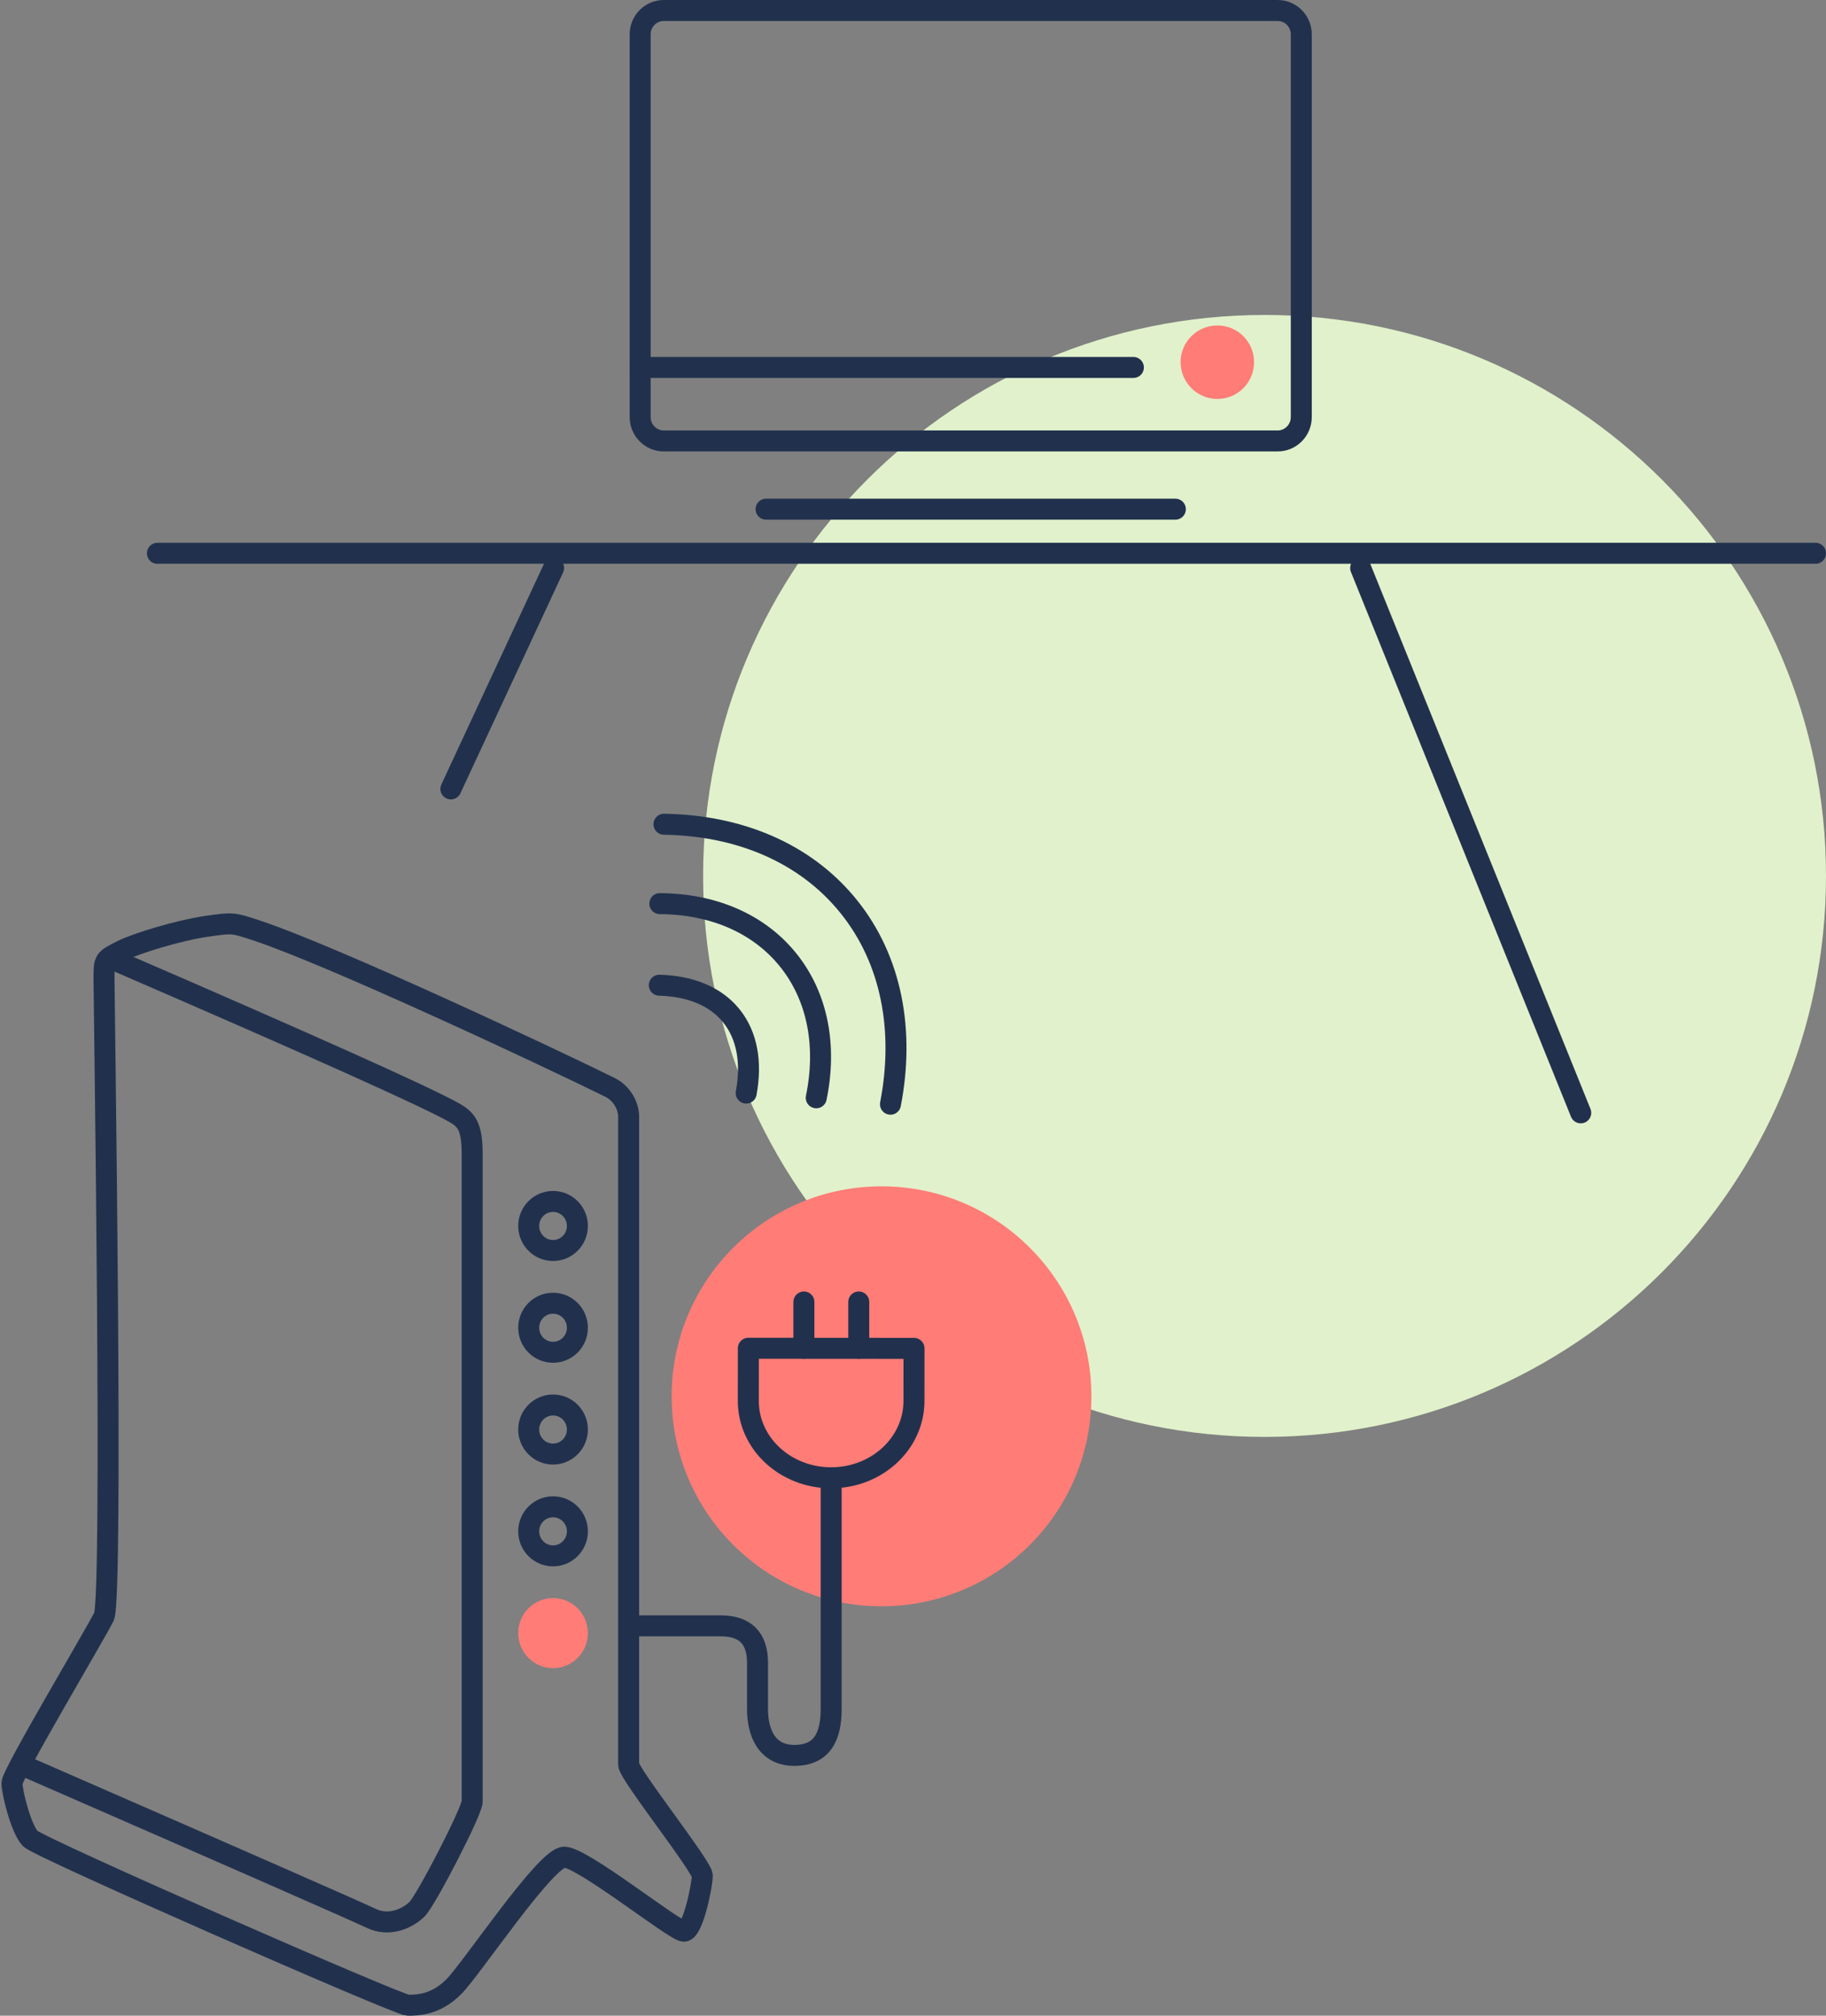 <?xml version="1.0" encoding="UTF-8"?>
<svg width="174px" height="192px" viewBox="0 0 174 192" version="1.1" xmlns="http://www.w3.org/2000/svg" xmlns:xlink="http://www.w3.org/1999/xlink">
    <rect x="0" y="0" width="174" height="192" fill="#808080" stroke="none"/>
    <title>Illustration / Router - Desk</title>
    <g id="Layout" stroke="none" stroke-width="1" fill="none" fill-rule="evenodd">
        <g id="fnInternet-Web-Produktdetail-V1--Desktop" transform="translate(-379, -2493)">
            <g id="Flexibler-Homespot" transform="translate(0, 1646)">
                <g id="Group" transform="translate(363, 843)">
                    <path d="M190,87.434 C190,116.945 166.047,140.868 136.5,140.868 C106.953,140.868 83,116.945 83,87.434 C83,57.923 106.953,34 136.5,34 C166.047,34 190,57.923 190,87.434 Z" id="Stroke-1" fill="#E1F1CB"></path>
                    <g id="Group-6" transform="translate(11, 5)">
                        <g id="Group-5" transform="translate(20, 0)">
                            <g id="Group-8" transform="translate(46, 0)">
                                <path d="M60.75,41 L2.25,41 C1.007,41 0,39.981 0,38.722 L0,2.278 C0,1.019 1.007,0 2.25,0 L60.75,0 C61.993,0 63,1.019 63,2.278 L63,38.722 C63,39.981 61.993,41 60.75,41 Z" id="Stroke-1" stroke="#21314D" stroke-width="2" stroke-linecap="round" stroke-linejoin="round"></path>
                                <line x1="0" y1="34" x2="47" y2="34" id="Stroke-3" stroke="#21314D" stroke-width="2" stroke-linecap="round" stroke-linejoin="round"></line>
                                <path d="M55,37 C53.082,37 51.5,35.439 51.5,33.487 C51.5,31.561 53.082,30 55,30 C56.945,30 58.5,31.561 58.5,33.487 C58.5,35.439 56.945,37 55,37 Z" id="Fill-21" fill="#FF7C77"></path>
                                <line x1="12" y1="47.5" x2="51" y2="47.5" id="Stroke-3" stroke="#21314D" stroke-width="2" stroke-linecap="round" stroke-linejoin="round"></line>
                            </g>
                            <g id="Group-3" transform="translate(79, 78) scale(-1, 1) translate(-79, -78) translate(0, 51)" stroke="#21314D" stroke-linecap="round" stroke-linejoin="round" stroke-width="2">
                                <line x1="0" y1="0.701" x2="158" y2="0.701" id="Stroke-3"></line>
                                <line x1="120.248" y1="2.104" x2="130.035" y2="23.143" id="Path-7"></line>
                                <line x1="22.372" y1="2.104" x2="43.345" y2="54" id="Path-7" transform="translate(32.858, 28.052) scale(-1, 1) translate(-32.858, -28.052) "></line>
                            </g>
                        </g>
                        <g id="Group-2" transform="translate(0, 72.006)">
                            <g id="Group" transform="translate(0, 14.995)">
                                <circle id="Oval" fill="#FF7C77" fill-rule="nonzero" cx="89" cy="44.999" r="20"></circle>
                                <g id="Stecker" transform="translate(65.782, 36.014)" stroke="#21314D" stroke-width="2">
                                    <path d="M18.412,16.746 L18.412,16.746 C14.053,16.744 10.522,13.465 10.525,9.422 L10.529,4.407 L26.313,4.418 L26.31,9.433 C26.306,13.475 22.77,16.749 18.412,16.746 Z" id="Stroke-1" stroke-linecap="square" stroke-linejoin="round"></path>
                                    <line x1="21.05" y1="0" x2="21.05" y2="4.407" id="Stroke-3" stroke-linecap="round"></line>
                                    <line x1="15.821" y1="0" x2="15.821" y2="4.407" id="Stroke-5" stroke-linecap="round"></line>
                                    <path d="M18.419,17.628 L18.419,38.781 C18.419,41.425 17.542,43.188 14.911,43.188 C12.279,43.188 11.402,41.013 11.402,38.781 L11.402,34.374 C11.402,32.024 10.233,30.849 7.894,30.849 C5.555,30.849 4.385,30.849 4.385,30.849 L0,30.849" id="Stroke-7" stroke-linecap="round"></path>
                                </g>
                                <path d="M14.911,5.165 C14.911,6.928 15.788,64.218 14.911,65.981 C14.033,67.744 6.14,80.965 6.14,81.846 C6.14,82.727 7.017,86.253 7.894,87.134 C8.771,88.016 42.977,102.999 43.855,102.999 C44.732,102.999 46.486,102.999 48.24,101.237 C49.994,99.474 57.011,88.897 58.765,88.897 C60.519,88.897 69.29,95.948 70.167,95.948 C71.044,95.948 71.921,91.541 71.921,90.66 C71.921,89.779 64.905,80.965 64.905,80.083 C64.905,79.284 64.905,28.662 64.905,18.386 C64.905,17.327 64.255,16.131 63.127,15.574 C56.968,12.533 36.59,3.002 29.516,0.65 C27.19,-0.123 27.19,-0.123 24.78,0.219 C21.976,0.617 17.938,1.881 16.665,2.521 C14.911,3.402 14.911,3.402 14.911,5.165 Z" id="Path-3" stroke="#21314D" stroke-width="2"></path>
                                <path d="M15.788,3.402 C34.809,11.628 45.641,16.487 48.281,17.982 C49.423,18.628 49.994,19.267 49.994,21.911 C49.994,32.224 49.994,82.807 49.994,83.609 C49.994,84.49 45.609,93.007 44.732,93.86 C43.855,94.713 42.1,95.567 40.346,94.713 C39.177,94.145 28.067,89.268 7.017,80.083" id="Path-4" stroke="#21314D" stroke-width="2"></path>
                                <ellipse id="Oval" fill="#FF7C77" cx="57.7" cy="67.555" rx="3.32" ry="3.337"></ellipse>
                                <ellipse id="Oval" stroke="#21314D" stroke-width="2" cx="57.7" cy="57.86" rx="2.32" ry="2.337"></ellipse>
                                <ellipse id="Oval" stroke="#21314D" stroke-width="2" cx="57.7" cy="48.164" rx="2.32" ry="2.337"></ellipse>
                                <ellipse id="Oval" stroke="#21314D" stroke-width="2" cx="57.7" cy="38.469" rx="2.32" ry="2.337"></ellipse>
                                <ellipse id="Oval" stroke="#21314D" stroke-width="2" cx="57.7" cy="28.774" rx="2.32" ry="2.337"></ellipse>
                            </g>
                            <g id="Group-7" transform="translate(67.801, 0)" stroke="#21314D" stroke-linecap="round" stroke-linejoin="round" stroke-width="2">
                                <path d="M-2.495,20.455 C2.052,15.001 8.066,11.693 14.669,11.708 C21.241,11.724 27.246,15.031 31.812,20.463" id="Stroke-1" transform="translate(14.659, 16.086) rotate(51) translate(-14.659, -16.086) "></path>
                                <path d="M-1.969,23.42 C1.15,19.607 5.314,17.286 9.892,17.297 C14.47,17.308 18.645,19.649 21.782,23.477" id="Stroke-3" transform="translate(9.907, 20.387) rotate(51) translate(-9.907, -20.387) "></path>
                                <path d="M-1.074,26.607 C0.828,24.385 3.088,23.102 5.516,23.107 C7.944,23.113 10.21,24.407 12.122,26.638" id="Stroke-5" transform="translate(5.524, 24.873) rotate(51) translate(-5.524, -24.873) "></path>
                            </g>
                        </g>
                    </g>
                </g>
            </g>
        </g>
    </g>
</svg>